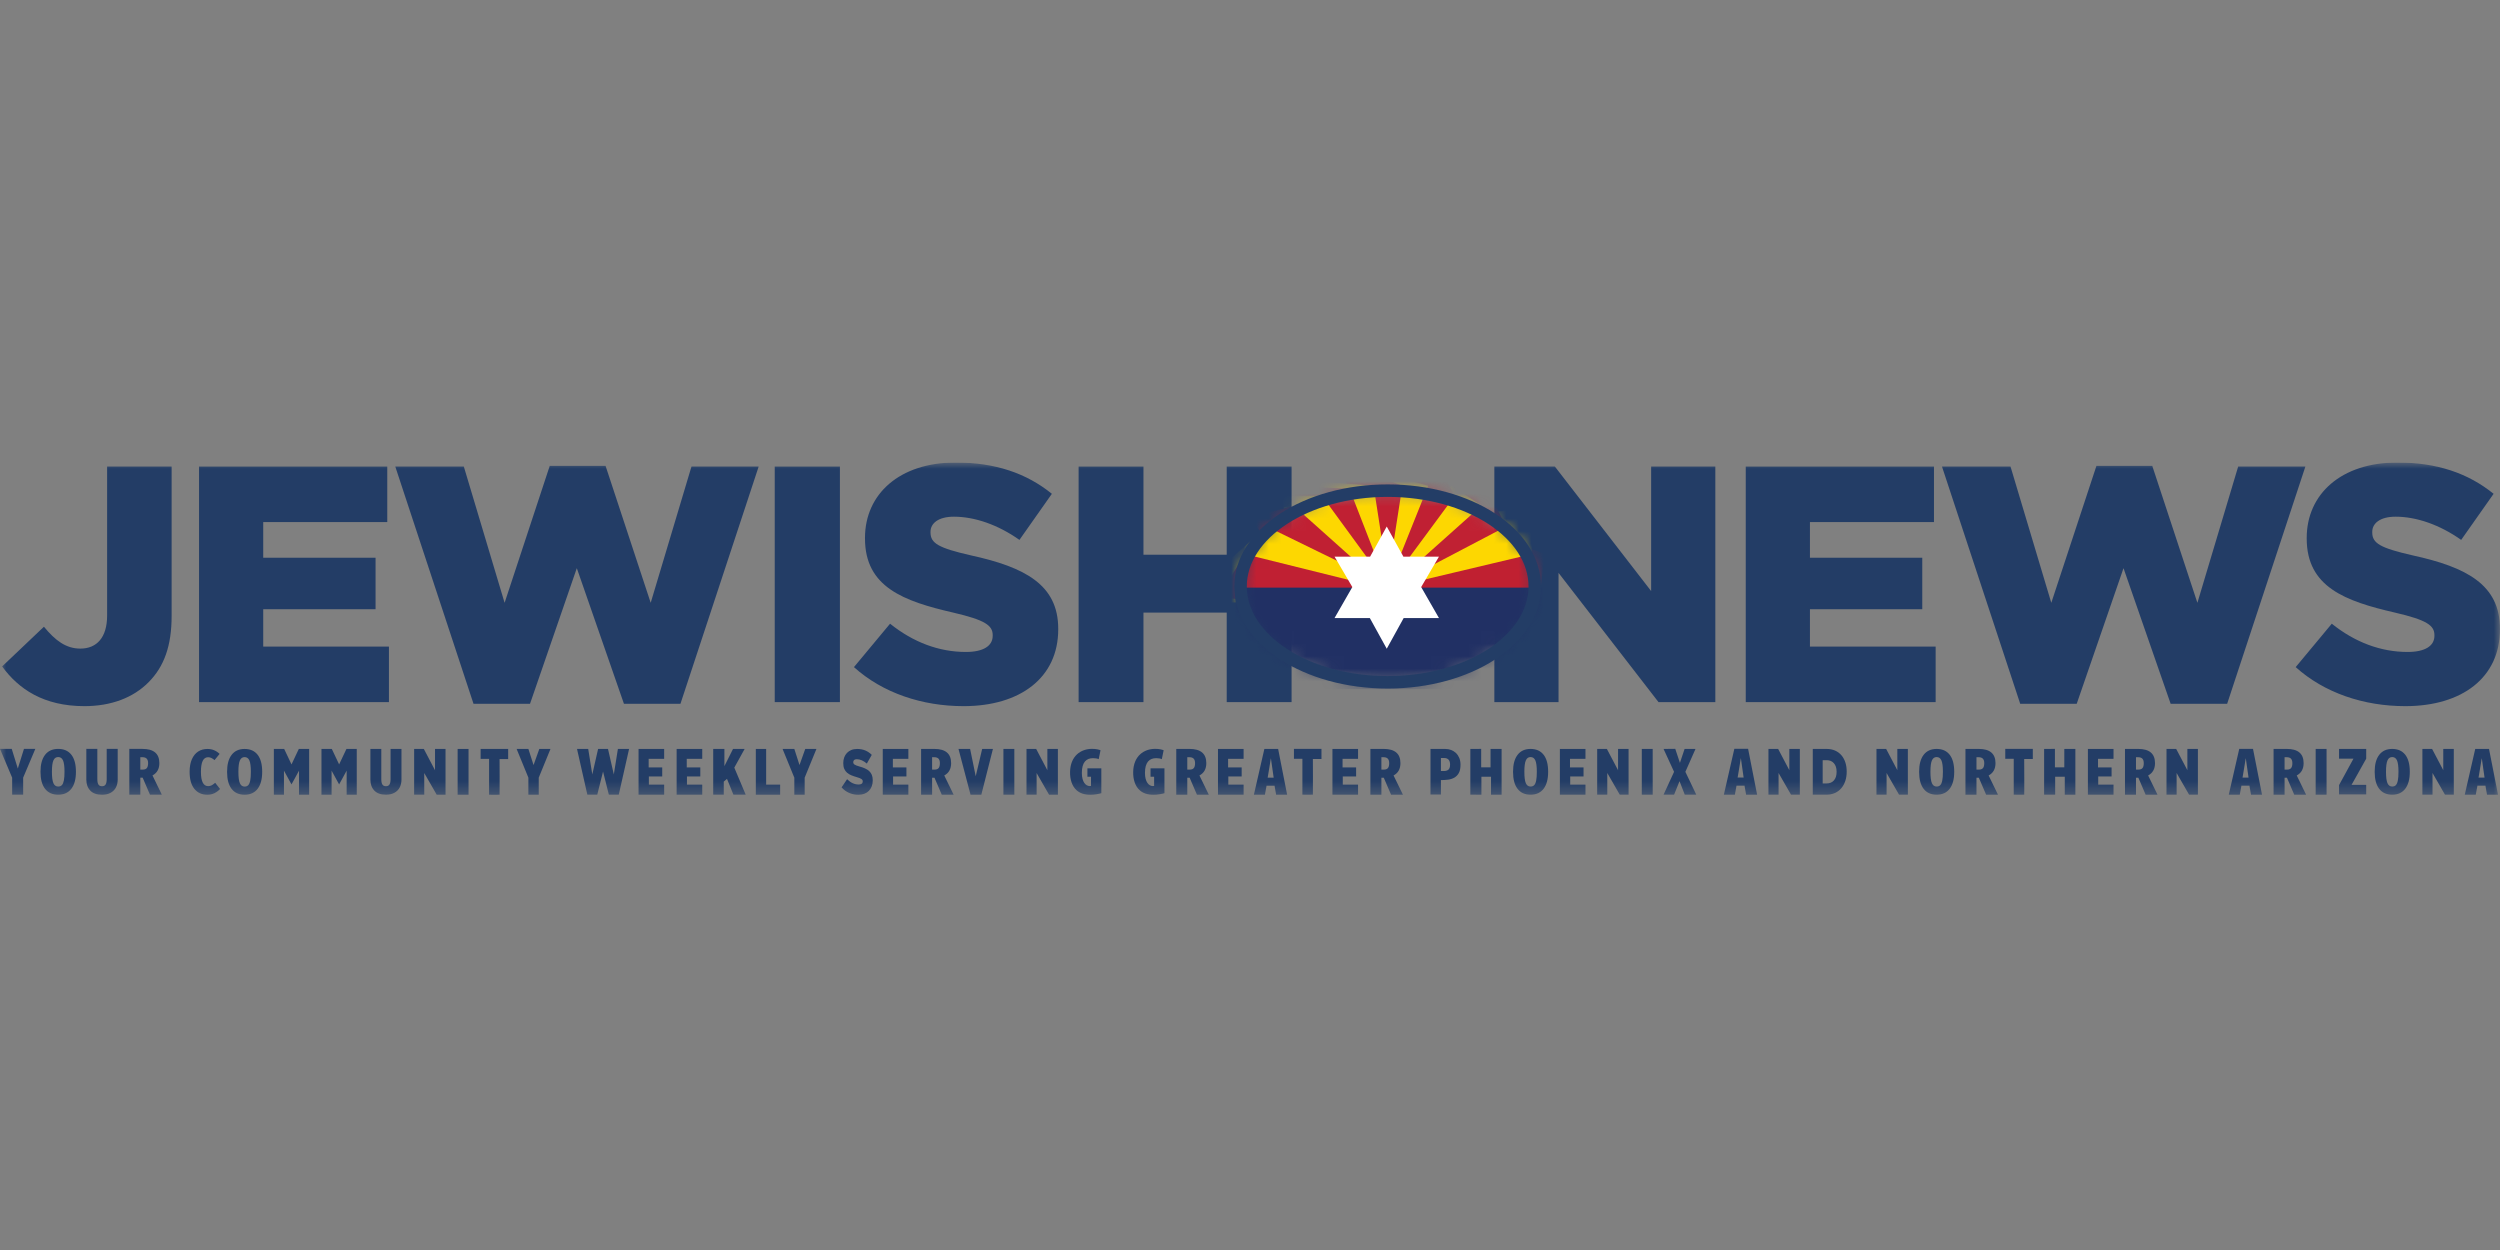 <svg width="200" height="100" viewBox="0 0 200 100" fill="none" xmlns="http://www.w3.org/2000/svg">
<rect x="0" y="0" width="200" height="100" fill="#808080" stroke="none"/>
<g clip-path="url(#clip0_1632_2406)">
<mask id="mask0_1632_2406" style="mask-type:luminance" maskUnits="userSpaceOnUse" x="0" y="37" width="200" height="27">
<path d="M200 37H0V63.681H200V37Z" fill="white"/>
</mask>
<g mask="url(#mask0_1632_2406)">
<path d="M0.171 53.315L3.514 50.138C4.423 51.242 5.279 51.888 6.429 51.888C7.74 51.888 8.569 51 8.569 49.25V37.324H13.73V49.277C13.73 51.646 13.142 53.315 11.885 54.58C10.655 55.819 8.89 56.492 6.75 56.492C3.487 56.492 1.481 55.119 0.171 53.315Z" fill="#233D66"/>
<path d="M15.923 37.324H30.981V41.766H21.058V44.619H30.045V48.738H21.058V51.727H31.115V56.169H15.923V37.324Z" fill="#233D66"/>
<path d="M31.622 37.323H37.105L40.368 48.226L43.979 37.27H48.445L52.056 48.226L55.319 37.323H60.694L54.436 56.303H49.916L46.145 45.454L42.401 56.303H37.881L31.622 37.323Z" fill="#233D66"/>
<path d="M67.193 37.324H61.978V56.169H67.193V37.324Z" fill="#233D66"/>
<path d="M68.316 53.369L71.205 49.896C73.05 51.377 75.11 52.157 77.276 52.157C78.667 52.157 79.416 51.673 79.416 50.865V50.811C79.416 50.031 78.8 49.6 76.26 49.008C72.275 48.092 69.199 46.961 69.199 43.085V43.031C69.199 39.531 71.954 37.001 76.447 37.001C79.63 37.001 82.117 37.862 84.15 39.504L81.555 43.192C79.844 41.981 77.971 41.335 76.313 41.335C75.056 41.335 74.441 41.873 74.441 42.546V42.6C74.441 43.462 75.083 43.839 77.677 44.431C81.983 45.373 84.658 46.773 84.658 50.3V50.353C84.658 54.203 81.635 56.492 77.089 56.492C73.772 56.492 70.616 55.442 68.316 53.369Z" fill="#233D66"/>
<path d="M86.289 37.324H91.477V44.377H98.137V37.324H103.326V56.169H98.137V49.008H91.477V56.169H86.289V37.324Z" fill="#233D66"/>
<path d="M119.548 37.324H124.389L132.091 47.285V37.324H137.227V56.169H132.68L124.683 45.831V56.169H119.548V37.324Z" fill="#233D66"/>
<path d="M139.66 37.324H154.718V41.766H144.795V44.619H153.782V48.738H144.795V51.727H154.851V56.169H139.66V37.324Z" fill="#233D66"/>
<path d="M155.358 37.323H160.841L164.104 48.226L167.715 37.27H172.181L175.792 48.226L179.055 37.323H184.431L178.172 56.303H173.652L169.881 45.454L166.137 56.303H161.617L155.358 37.323Z" fill="#233D66"/>
<path d="M183.655 53.369L186.543 49.896C188.389 51.377 190.448 52.157 192.614 52.157C194.005 52.157 194.754 51.673 194.754 50.865V50.811C194.754 50.031 194.139 49.6 191.598 49.008C187.613 48.092 184.537 46.961 184.537 43.085V43.031C184.537 39.531 187.292 37.001 191.785 37.001C194.968 37.001 197.455 37.862 199.488 39.504L196.894 43.192C195.182 41.981 193.31 41.335 191.652 41.335C190.395 41.335 189.78 41.873 189.78 42.546V42.6C189.78 43.462 190.421 43.839 193.016 44.431C197.322 45.373 199.996 46.773 199.996 50.3V50.353C199.996 54.203 196.974 56.492 192.427 56.492C189.111 56.492 185.955 55.442 183.655 53.369Z" fill="#233D66"/>
<path d="M115.516 61.682C115.674 61.682 115.795 61.643 115.88 61.565C115.964 61.487 116.006 61.354 116.006 61.165C116.006 60.992 115.966 60.862 115.885 60.774C115.804 60.686 115.69 60.642 115.543 60.642H115.274V61.682H115.516ZM114.439 59.915H115.629C115.794 59.915 115.951 59.944 116.098 60.001C116.245 60.059 116.373 60.141 116.483 60.247C116.592 60.354 116.679 60.486 116.744 60.642C116.808 60.797 116.841 60.976 116.841 61.177C116.841 61.456 116.796 61.677 116.706 61.839C116.617 62.001 116.498 62.124 116.351 62.209C116.204 62.293 116.036 62.347 115.847 62.372C115.659 62.396 115.468 62.408 115.274 62.408V63.564H114.439V59.915Z" fill="#233D66"/>
<path d="M2.826 59.912L1.853 62.211V63.576H0.973V62.216L0 59.912H0.939L1.425 61.483L1.917 59.912H2.826Z" fill="#233D66"/>
<path d="M4.273 60.832C4.193 61.011 4.154 61.314 4.154 61.741C4.154 62.172 4.193 62.477 4.273 62.656C4.352 62.835 4.48 62.924 4.655 62.924C4.778 62.924 4.876 62.887 4.949 62.811C5.022 62.736 5.075 62.613 5.109 62.441C5.143 62.269 5.161 62.035 5.161 61.741C5.161 61.314 5.121 61.011 5.041 60.832C4.962 60.653 4.833 60.564 4.655 60.564C4.48 60.564 4.352 60.653 4.273 60.832ZM5.708 60.378C5.952 60.689 6.075 61.143 6.075 61.741C6.075 62.333 5.952 62.786 5.705 63.102C5.459 63.418 5.109 63.576 4.655 63.576C4.201 63.576 3.851 63.419 3.607 63.107C3.362 62.795 3.24 62.34 3.24 61.741C3.24 61.153 3.362 60.701 3.607 60.386C3.851 60.07 4.201 59.912 4.655 59.912C5.112 59.912 5.463 60.067 5.708 60.378Z" fill="#233D66"/>
<path d="M9.416 62.365C9.416 62.599 9.37 62.806 9.277 62.988C9.185 63.169 9.045 63.313 8.857 63.42C8.669 63.526 8.437 63.579 8.161 63.579C7.749 63.579 7.437 63.469 7.225 63.25C7.013 63.031 6.906 62.736 6.906 62.365V59.912H7.787V62.334C7.787 62.53 7.816 62.673 7.874 62.764C7.933 62.855 8.028 62.9 8.161 62.9C8.294 62.9 8.39 62.854 8.448 62.761C8.506 62.669 8.536 62.527 8.536 62.334V59.912H9.416V62.365Z" fill="#233D66"/>
<path d="M11.225 61.567H11.425C11.574 61.567 11.682 61.526 11.748 61.444C11.814 61.361 11.848 61.23 11.848 61.051C11.848 60.889 11.81 60.77 11.736 60.692C11.661 60.615 11.546 60.576 11.391 60.576H11.225V61.567ZM11.415 62.216H11.225V63.576H10.345V59.912H11.4C12.298 59.912 12.748 60.292 12.748 61.051C12.748 61.511 12.564 61.84 12.198 62.036L12.947 63.576H11.998L11.415 62.216Z" fill="#233D66"/>
<path d="M17.127 60.017C17.286 60.084 17.433 60.182 17.568 60.312L17.163 60.808C17.077 60.735 16.992 60.678 16.91 60.638C16.828 60.598 16.741 60.578 16.648 60.578C16.265 60.578 16.075 60.965 16.075 61.74C16.075 62.141 16.124 62.433 16.224 62.617C16.323 62.801 16.466 62.892 16.653 62.892C16.756 62.892 16.848 62.871 16.93 62.827C17.012 62.784 17.107 62.717 17.216 62.627L17.602 63.118C17.48 63.255 17.333 63.366 17.161 63.451C16.989 63.536 16.799 63.579 16.59 63.579C16.153 63.579 15.807 63.423 15.552 63.111C15.296 62.798 15.169 62.341 15.169 61.74C15.169 61.349 15.229 61.017 15.349 60.743C15.47 60.469 15.637 60.263 15.85 60.124C16.064 59.986 16.311 59.916 16.59 59.916C16.789 59.916 16.968 59.95 17.127 60.017Z" fill="#233D66"/>
<path d="M19.19 60.836C19.111 61.014 19.072 61.318 19.072 61.745C19.072 62.176 19.111 62.481 19.19 62.66C19.268 62.838 19.394 62.928 19.568 62.928C19.69 62.928 19.787 62.89 19.859 62.815C19.932 62.74 19.985 62.616 20.018 62.444C20.052 62.272 20.069 62.039 20.069 61.745C20.069 61.318 20.03 61.014 19.951 60.836C19.872 60.657 19.745 60.568 19.568 60.568C19.394 60.568 19.268 60.657 19.19 60.836ZM20.611 60.383C20.854 60.693 20.975 61.147 20.975 61.745C20.975 62.336 20.853 62.79 20.609 63.105C20.365 63.421 20.018 63.579 19.568 63.579C19.118 63.579 18.772 63.423 18.529 63.111C18.287 62.798 18.166 62.343 18.166 61.745C18.166 61.157 18.287 60.706 18.529 60.39C18.772 60.074 19.118 59.916 19.568 59.916C20.021 59.916 20.368 60.072 20.611 60.383Z" fill="#233D66"/>
<path d="M32.118 62.364C32.118 62.597 32.073 62.804 31.981 62.985C31.889 63.167 31.75 63.31 31.564 63.416C31.378 63.522 31.148 63.575 30.875 63.575C30.467 63.575 30.158 63.466 29.948 63.247C29.737 63.028 29.632 62.734 29.632 62.364V59.916H30.504V62.334C30.504 62.529 30.533 62.671 30.591 62.762C30.649 62.853 30.743 62.898 30.875 62.898C31.007 62.898 31.102 62.852 31.159 62.76C31.217 62.667 31.246 62.525 31.246 62.334V59.916H32.118V62.364Z" fill="#233D66"/>
<path d="M36.611 59.916H37.483V63.579H36.611V59.916Z" fill="#233D66"/>
<path d="M23.905 59.916L23.32 61.153L22.735 59.916H21.908V63.579H22.717V61.652L23.32 62.754L23.922 61.652V63.579H24.731V59.916H23.905Z" fill="#233D66"/>
<path d="M27.715 59.916L27.13 61.153L26.545 59.916H25.718V63.579H26.527V61.652L27.13 62.754L27.732 61.652V63.579H28.541V59.916H27.715Z" fill="#233D66"/>
<path d="M33.131 59.916V63.575H33.94V61.842L34.938 63.579H35.642V59.916H34.801V61.618L33.906 59.916H33.131Z" fill="#233D66"/>
<path d="M38.45 59.916V60.711H39.127V63.579C39.127 63.579 39.948 63.595 39.965 63.579C39.981 63.562 39.965 60.723 39.965 60.723H40.653V59.916H38.45Z" fill="#233D66"/>
<path d="M42.271 59.916H41.33L42.271 62.215V63.579H43.098V62.215L44.038 59.916H43.144L42.684 61.205L42.271 59.916Z" fill="#233D66"/>
<path d="M63.547 59.916H62.606L63.547 62.215V63.579H64.373V62.215L65.314 59.916H64.419L63.96 61.205L63.547 59.916Z" fill="#233D66"/>
<path d="M61.292 59.916H60.466V63.579H62.411V62.771H61.292V59.916Z" fill="#233D66"/>
<path d="M51.084 59.916V63.575H53.133V62.771H51.91V62.117H52.978V61.394H51.893V60.706H53.133V59.916H51.084Z" fill="#233D66"/>
<path d="M54.131 59.916V63.575H56.179V62.771H54.957V62.117H56.025V61.394H54.94V60.706H56.179V59.916H54.131Z" fill="#233D66"/>
<path d="M57.057 59.916V63.575H57.901V62.53L58.159 62.307L58.675 63.575H59.656L58.744 61.411L59.57 59.916H58.641L57.952 61.291V59.916H57.057Z" fill="#233D66"/>
<path d="M49.432 59.916L49.105 61.954L48.64 59.916H47.848L47.384 61.954L47.057 59.916H46.161L46.988 63.575H47.78L48.244 61.723L48.709 63.575H49.501L50.327 59.916H49.432Z" fill="#233D66"/>
<path d="M68.664 63.582C68.409 63.582 68.166 63.533 67.936 63.434C67.706 63.336 67.503 63.188 67.326 62.991L67.767 62.337C68.052 62.62 68.361 62.762 68.693 62.762C68.799 62.762 68.88 62.741 68.936 62.699C68.992 62.657 69.019 62.597 69.019 62.519V62.509C69.019 62.472 69.013 62.439 68.999 62.41C68.985 62.382 68.96 62.354 68.924 62.327C68.887 62.3 68.838 62.274 68.777 62.249C68.715 62.223 68.636 62.197 68.538 62.17C68.385 62.127 68.244 62.079 68.114 62.026C67.983 61.974 67.869 61.907 67.773 61.824C67.676 61.742 67.6 61.639 67.544 61.516C67.489 61.393 67.461 61.241 67.461 61.059V61.049C67.461 60.883 67.486 60.732 67.536 60.594C67.587 60.456 67.66 60.336 67.757 60.235C67.853 60.134 67.969 60.056 68.105 60C68.241 59.944 68.395 59.916 68.567 59.916C68.811 59.916 69.03 59.956 69.221 60.036C69.413 60.116 69.587 60.234 69.742 60.39L69.346 61.086C69.215 60.971 69.081 60.884 68.944 60.825C68.807 60.766 68.674 60.737 68.546 60.737C68.451 60.737 68.379 60.758 68.332 60.803C68.284 60.846 68.26 60.9 68.26 60.964V60.974C68.26 61.015 68.268 61.05 68.283 61.08C68.298 61.111 68.324 61.138 68.36 61.164C68.397 61.189 68.448 61.214 68.511 61.239C68.575 61.265 68.656 61.291 68.754 61.318C68.918 61.362 69.065 61.413 69.197 61.472C69.329 61.531 69.441 61.602 69.534 61.687C69.626 61.771 69.697 61.873 69.746 61.992C69.795 62.112 69.819 62.255 69.819 62.42V62.43C69.819 62.612 69.791 62.773 69.736 62.915C69.68 63.056 69.602 63.177 69.501 63.276C69.4 63.376 69.279 63.451 69.138 63.504C68.996 63.556 68.838 63.582 68.664 63.582Z" fill="#233D66"/>
<path d="M93.156 63.454C92.986 63.512 92.593 63.582 92.289 63.582C91.791 63.582 91.439 63.454 91.181 63.223C90.818 62.907 90.642 62.361 90.654 61.756C90.677 60.481 91.51 59.908 92.412 59.908C92.734 59.908 92.968 59.967 93.092 60.021L92.945 60.733C92.828 60.679 92.675 60.653 92.494 60.653C91.961 60.653 91.597 60.969 91.597 61.831C91.597 62.591 91.925 62.886 92.23 62.886C92.265 62.886 92.3 62.886 92.33 62.875V62.141H92.043V61.467H93.156V63.454Z" fill="#233D66"/>
<path d="M101.893 62.211L101.794 61.515C101.764 61.308 101.712 60.911 101.676 60.683H101.665C101.624 60.911 101.565 61.319 101.53 61.515L101.413 62.211H101.893ZM101.325 62.858L101.19 63.581H100.311L101.149 59.916H102.251L102.971 63.581H102.092L101.964 62.858H101.325Z" fill="#233D66"/>
<path d="M94.983 61.568H95.182C95.331 61.568 95.439 61.527 95.505 61.444C95.572 61.362 95.605 61.231 95.605 61.052C95.605 60.89 95.568 60.771 95.493 60.693C95.419 60.616 95.304 60.577 95.148 60.577H94.983V61.568ZM95.172 62.217H94.983V63.577H94.102V59.913H95.158C96.056 59.913 96.505 60.293 96.505 61.052C96.505 61.512 96.322 61.841 95.955 62.038L96.704 63.577H95.756L95.172 62.217Z" fill="#233D66"/>
<path d="M110.512 61.568H110.712C110.861 61.568 110.969 61.527 111.035 61.444C111.102 61.362 111.135 61.231 111.135 61.052C111.135 60.89 111.098 60.771 111.023 60.693C110.948 60.616 110.833 60.577 110.678 60.577H110.512V61.568ZM110.702 62.217H110.512V63.577H109.632V59.913H110.688C111.586 59.913 112.035 60.293 112.035 61.052C112.035 61.512 111.851 61.841 111.485 62.038L112.234 63.577H111.286L110.702 62.217Z" fill="#233D66"/>
<path d="M158.118 61.568H158.317C158.466 61.568 158.574 61.527 158.64 61.444C158.707 61.362 158.74 61.231 158.74 61.052C158.74 60.89 158.703 60.771 158.628 60.693C158.554 60.616 158.439 60.577 158.283 60.577H158.118V61.568ZM158.307 62.217H158.118V63.577H157.237V59.913H158.293C159.191 59.913 159.64 60.293 159.64 61.052C159.64 61.512 159.457 61.841 159.09 62.038L159.839 63.577H158.891L158.307 62.217Z" fill="#233D66"/>
<path d="M170.879 61.568H171.078C171.227 61.568 171.335 61.527 171.402 61.444C171.468 61.362 171.501 61.231 171.501 61.052C171.501 60.89 171.464 60.771 171.389 60.693C171.315 60.616 171.2 60.577 171.044 60.577H170.879V61.568ZM171.069 62.217H170.879V63.577H169.999V59.913H171.054C171.952 59.913 172.401 60.293 172.401 61.052C172.401 61.512 172.218 61.841 171.851 62.038L172.6 63.577H171.652L171.069 62.217Z" fill="#233D66"/>
<path d="M182.766 61.568H182.966C183.115 61.568 183.223 61.527 183.289 61.444C183.356 61.362 183.389 61.231 183.389 61.052C183.389 60.89 183.352 60.771 183.277 60.693C183.202 60.616 183.088 60.577 182.932 60.577H182.766V61.568ZM182.956 62.217H182.766V63.577H181.886V59.913H182.942C183.84 59.913 184.289 60.293 184.289 61.052C184.289 61.512 184.105 61.841 183.739 62.038L184.488 63.577H183.54L182.956 62.217Z" fill="#233D66"/>
<path d="M139.491 62.204L139.391 61.507C139.362 61.3 139.309 60.903 139.274 60.674H139.262C139.221 60.903 139.163 61.311 139.127 61.507L139.01 62.204H139.491ZM138.922 62.852L138.788 63.577H137.909L138.747 59.906H139.848L140.569 63.577H139.69L139.561 62.852H138.922Z" fill="#233D66"/>
<path d="M179.884 62.207L179.784 61.511C179.755 61.304 179.702 60.907 179.667 60.679H179.655C179.614 60.907 179.555 61.315 179.52 61.511L179.403 62.207H179.884ZM179.315 62.854L179.18 63.577H178.302L179.139 59.912H180.241L180.962 63.577H180.083L179.954 62.854H179.315Z" fill="#233D66"/>
<path d="M198.763 62.207L198.664 61.512C198.635 61.305 198.582 60.909 198.547 60.68H198.535C198.494 60.909 198.435 61.316 198.4 61.512L198.283 62.207H198.763ZM198.195 62.854L198.06 63.577H197.181L198.019 59.914H199.121L199.842 63.577H198.963L198.834 62.854H198.195Z" fill="#233D66"/>
<path d="M131.343 59.914H132.215V63.576H131.343V59.914Z" fill="#233D66"/>
<path d="M185.253 59.914H186.125V63.576H185.253V59.914Z" fill="#233D66"/>
<path d="M122.067 60.833C121.988 61.012 121.949 61.315 121.949 61.742C121.949 62.173 121.988 62.478 122.067 62.657C122.145 62.835 122.271 62.925 122.445 62.925C122.567 62.925 122.664 62.887 122.736 62.812C122.809 62.737 122.862 62.613 122.895 62.441C122.929 62.269 122.946 62.036 122.946 61.742C122.946 61.315 122.907 61.012 122.828 60.833C122.749 60.654 122.622 60.565 122.445 60.565C122.271 60.565 122.145 60.654 122.067 60.833ZM123.488 60.38C123.731 60.69 123.852 61.144 123.852 61.742C123.852 62.334 123.73 62.787 123.486 63.103C123.242 63.418 122.895 63.576 122.445 63.576C121.995 63.576 121.649 63.42 121.407 63.108C121.164 62.795 121.043 62.34 121.043 61.742C121.043 61.154 121.164 60.703 121.407 60.387C121.649 60.071 121.995 59.914 122.445 59.914C122.898 59.914 123.245 60.069 123.488 60.38Z" fill="#233D66"/>
<path d="M154.553 60.833C154.474 61.012 154.435 61.315 154.435 61.742C154.435 62.173 154.474 62.478 154.553 62.657C154.631 62.835 154.757 62.925 154.931 62.925C155.053 62.925 155.15 62.887 155.222 62.812C155.295 62.737 155.348 62.613 155.381 62.441C155.415 62.269 155.432 62.036 155.432 61.742C155.432 61.315 155.393 61.012 155.314 60.833C155.235 60.654 155.108 60.565 154.931 60.565C154.757 60.565 154.631 60.654 154.553 60.833ZM155.974 60.38C156.217 60.69 156.338 61.144 156.338 61.742C156.338 62.334 156.216 62.787 155.972 63.103C155.728 63.418 155.381 63.576 154.931 63.576C154.481 63.576 154.135 63.42 153.892 63.108C153.65 62.795 153.529 62.34 153.529 61.742C153.529 61.154 153.65 60.703 153.892 60.387C154.135 60.071 154.481 59.914 154.931 59.914C155.384 59.914 155.731 60.069 155.974 60.38Z" fill="#233D66"/>
<path d="M190.998 60.833C190.92 61.012 190.88 61.315 190.88 61.742C190.88 62.173 190.92 62.478 190.998 62.657C191.077 62.835 191.203 62.925 191.377 62.925C191.499 62.925 191.596 62.887 191.668 62.812C191.74 62.737 191.793 62.613 191.827 62.441C191.861 62.269 191.878 62.036 191.878 61.742C191.878 61.315 191.838 61.012 191.76 60.833C191.681 60.654 191.553 60.565 191.377 60.565C191.203 60.565 191.077 60.654 190.998 60.833ZM192.42 60.38C192.662 60.69 192.784 61.144 192.784 61.742C192.784 62.334 192.662 62.787 192.417 63.103C192.173 63.418 191.826 63.576 191.377 63.576C190.927 63.576 190.581 63.42 190.338 63.108C190.096 62.795 189.974 62.34 189.974 61.742C189.974 61.154 190.096 60.703 190.338 60.387C190.581 60.071 190.927 59.914 191.377 59.914C191.83 59.914 192.177 60.069 192.42 60.38Z" fill="#233D66"/>
<path d="M127.774 59.914V63.572H128.583V61.839L129.582 63.576H130.286V59.914H129.444V61.615L128.549 59.914H127.774Z" fill="#233D66"/>
<path d="M141.476 59.914V63.572H142.285V61.839L143.283 63.576H143.987V59.914H143.146V61.615L142.251 59.914H141.476Z" fill="#233D66"/>
<path d="M150.118 59.914V63.572H150.927V61.839L151.925 63.576H152.629V59.914H151.787V61.615L150.892 59.914H150.118Z" fill="#233D66"/>
<path d="M173.32 59.914V63.572H174.129V61.839L175.128 63.576H175.832V59.914H174.99V61.615L174.095 59.914H173.32Z" fill="#233D66"/>
<path d="M193.792 59.914V63.572H194.601V61.839L195.6 63.576H196.304V59.914H195.462V61.615L194.567 59.914H193.792Z" fill="#233D66"/>
<path d="M88.107 63.454C87.937 63.512 87.544 63.582 87.24 63.582C86.742 63.582 86.39 63.454 86.132 63.223C85.769 62.907 85.593 62.361 85.605 61.756C85.628 60.481 86.46 59.908 87.363 59.908C87.685 59.908 87.919 59.967 88.042 60.021L87.896 60.733C87.779 60.679 87.626 60.653 87.445 60.653C86.911 60.653 86.548 60.969 86.548 61.831C86.548 62.591 86.876 62.886 87.181 62.886C87.216 62.886 87.251 62.886 87.281 62.875V62.141H86.993V61.467H88.107V63.454Z" fill="#233D66"/>
<path d="M70.621 59.916V63.575H72.669V62.771H71.447V62.117H72.514V61.394H71.43V60.706H72.669V59.916H70.621Z" fill="#233D66"/>
<path d="M97.439 59.916V63.575H99.488V62.771H98.266V62.117H99.333V61.394H98.248V60.706H99.488V59.916H97.439Z" fill="#233D66"/>
<path d="M106.596 59.916V63.575H108.644V62.771H107.422V62.117H108.489V61.394H107.405V60.706H108.644V59.916H106.596Z" fill="#233D66"/>
<path d="M124.79 59.916V63.575H126.838V62.771H125.616V62.117H126.683V61.394H125.599V60.706H126.838V59.916H124.79Z" fill="#233D66"/>
<path d="M167.032 59.916V63.575H169.081V62.771H167.858V62.117H168.926V61.394H167.841V60.706H169.081V59.916H167.032Z" fill="#233D66"/>
<path d="M103.515 59.911V60.706H104.192V63.574C104.192 63.574 105.013 63.59 105.03 63.574C105.046 63.557 105.03 60.718 105.03 60.718H105.718V59.911H103.515Z" fill="#233D66"/>
<path d="M160.421 59.911V60.706H161.098V63.574C161.098 63.574 161.92 63.59 161.936 63.574C161.953 63.557 161.936 60.718 161.936 60.718H162.625V59.911H160.421Z" fill="#233D66"/>
<path d="M74.568 61.568H74.767C74.916 61.568 75.024 61.527 75.091 61.444C75.157 61.362 75.19 61.231 75.19 61.052C75.19 60.89 75.153 60.771 75.079 60.693C75.004 60.616 74.889 60.577 74.733 60.577H74.568V61.568ZM74.758 62.217H74.568V63.577H73.688V59.913H74.743C75.641 59.913 76.09 60.293 76.09 61.052C76.09 61.512 75.907 61.841 75.541 62.038L76.29 63.577H75.341L74.758 62.217Z" fill="#233D66"/>
<path d="M80.274 59.914H81.147V63.576H80.274V59.914Z" fill="#233D66"/>
<path d="M82.12 59.916V63.575H82.929V61.842L83.927 63.579H84.631V59.916H83.789V61.618L82.894 59.916H82.12Z" fill="#233D66"/>
<path d="M76.68 59.917L77.644 63.579H78.505L79.434 59.917L78.574 59.914L78.057 62.1L77.61 59.914L76.68 59.917Z" fill="#233D66"/>
<path d="M187.123 59.913V60.695H188.277L187.123 62.81V63.55H189.296V62.791H188.123L189.296 60.695V59.914L187.123 59.913Z" fill="#233D66"/>
<path d="M117.628 59.916V63.575L118.513 63.577V62.138H119.282V63.581H120.128V59.916H119.244V61.388H118.494V59.911L117.628 59.916Z" fill="#233D66"/>
<path d="M133.085 59.916L133.926 61.745L133.085 63.575H133.926L134.362 62.495L134.783 63.576H135.702L134.83 61.745L135.64 59.916H134.767L134.394 61.031L134.02 59.906L133.085 59.916Z" fill="#233D66"/>
<path d="M146.138 62.676C146.375 62.676 146.566 62.596 146.711 62.436C146.856 62.275 146.928 62.047 146.928 61.751V61.74C146.928 61.447 146.856 61.219 146.711 61.057C146.566 60.895 146.375 60.814 146.138 60.814H145.814V62.676H146.138ZM145.022 59.914H146.124C146.38 59.914 146.608 59.959 146.808 60.047C147.008 60.136 147.176 60.261 147.314 60.422C147.451 60.582 147.556 60.773 147.628 60.994C147.7 61.216 147.736 61.459 147.736 61.724V61.735C147.736 62 147.699 62.245 147.626 62.47C147.552 62.695 147.446 62.889 147.308 63.053C147.169 63.217 146.998 63.345 146.795 63.438C146.593 63.53 146.364 63.576 146.108 63.576H145.022V59.914Z" fill="#233D66"/>
<path d="M163.529 59.916V63.574L164.413 63.576V62.137H165.182V63.58H166.029V59.916H165.144V61.387H164.394V59.91L163.529 59.916Z" fill="#233D66"/>
<mask id="mask1_1632_2406" style="mask-type:luminance" maskUnits="userSpaceOnUse" x="99" y="39" width="24" height="16">
<path d="M99.244 46.918C99.244 51.152 104.513 54.584 111.013 54.584C117.513 54.584 122.782 51.152 122.782 46.918C122.782 42.684 117.513 39.252 111.013 39.252C104.513 39.252 99.244 42.684 99.244 46.918Z" fill="white"/>
</mask>
<g mask="url(#mask1_1632_2406)">
<path d="M123.207 47.366C123.104 47.297 119.076 47.71 119.076 47.71L110.086 48.192L111.674 46.023L119.971 44.474C119.971 44.474 122.071 43.889 122.174 43.837C122.277 43.785 123.586 44.325 123.586 44.325L123.207 47.366Z" fill="#C02031"/>
<path d="M122.553 44.325L108.3 47.71C108.3 47.71 111.204 43.828 111.49 43.841C111.777 43.854 119.695 40.928 119.799 40.928C119.902 40.928 122.553 40.584 122.553 40.584V44.325Z" fill="#FDD701"/>
<path d="M120.487 42.122L107.405 48.984L110.848 44.784L115.392 39.654C115.392 39.654 118.662 38.897 118.766 38.863C118.869 38.828 120.487 42.122 120.487 42.122Z" fill="#C02133"/>
<path d="M118.525 40.446L109.162 48.812C109.162 48.812 108.955 44.646 109.162 44.629C109.368 44.612 116.116 38.862 116.116 38.862L118.525 40.446Z" fill="#FDD701"/>
<path d="M116.391 39.654L109.936 48.396C109.936 48.396 109.499 44.44 109.726 44.319C109.953 44.199 112.191 38.484 112.191 38.484L115.496 38.071L116.391 39.654Z" fill="#C02033"/>
<path d="M114.256 38.863L110.435 48.396C110.435 48.396 108.082 44.653 108.105 44.581C108.128 44.508 110.332 38.484 110.332 38.484L111.491 38.071L114.256 38.863Z" fill="#FDD701"/>
<path d="M112.191 38.862L110.607 49.053C110.607 49.053 108.576 49.294 108.507 49.053C108.438 48.812 107.681 38.139 107.681 38.139L109.161 37.692L112.191 38.862Z" fill="#C02033"/>
<path d="M109.885 38.863L111.491 49.225L105.749 49.603L104.721 41.789C104.721 41.789 104.962 38.484 105.065 38.484C105.168 38.484 109.885 38.863 109.885 38.863Z" fill="#FDD701"/>
<path d="M107.957 39.103L111.491 48.192L106.407 48.089C106.407 48.089 104.363 44.026 104.266 43.648C104.17 43.269 102.896 38.862 102.896 38.862L107.957 39.103Z" fill="#C02033"/>
<path d="M105.748 39.654L111.812 47.951C111.812 47.951 107.13 48.123 107.095 47.951C107.061 47.779 104.651 44.199 104.513 44.026C104.376 43.854 102.93 41.479 102.93 41.479L102.448 39.654H105.748Z" fill="#FDD701"/>
<path d="M103.481 40.446L111.491 47.607C111.491 47.607 109.334 48.192 109.196 48.192C109.058 48.192 102.552 45.025 102.552 45.025L100.006 41.376C100.006 41.376 103.653 40.446 103.481 40.446Z" fill="#C02033"/>
<path d="M101.347 42.122L113.774 48.192C113.774 48.192 102.999 48.444 102.896 48.387C102.792 48.33 96.768 48.123 96.768 48.123C96.768 48.123 96.665 46.264 96.768 46.195C96.871 46.127 101.347 42.122 101.347 42.122Z" fill="#FDD701"/>
<path d="M99.579 44.325C99.648 44.348 111.491 47.285 111.491 47.285C111.491 47.285 104.583 48.387 104.399 48.387C104.215 48.387 98.524 47.882 98.524 47.882L97.95 47.01L99.579 44.325Z" fill="#C02033"/>
<path d="M98.845 47.01H123.448V55.134H98.845V47.01Z" fill="#213064"/>
<path d="M115.117 44.531H112.271L110.94 42.122L109.609 44.531H106.763L108.186 46.964L106.763 49.443H109.586L110.94 51.899L112.294 49.443H115.117L113.694 46.964L115.117 44.531Z" fill="white"/>
</g>
<path d="M99.244 46.918C99.244 42.684 104.513 39.252 111.013 39.252C117.513 39.252 122.782 42.684 122.782 46.918C122.782 51.151 117.513 54.584 111.013 54.584C104.513 54.584 99.244 51.151 99.244 46.918Z" stroke="#233D66" stroke-miterlimit="10"/>
</g>
</g>
<defs>
<clipPath id="clip0_1632_2406">
<rect width="200" height="27" fill="white" transform="translate(0 37)"/>
</clipPath>
</defs>
</svg>

